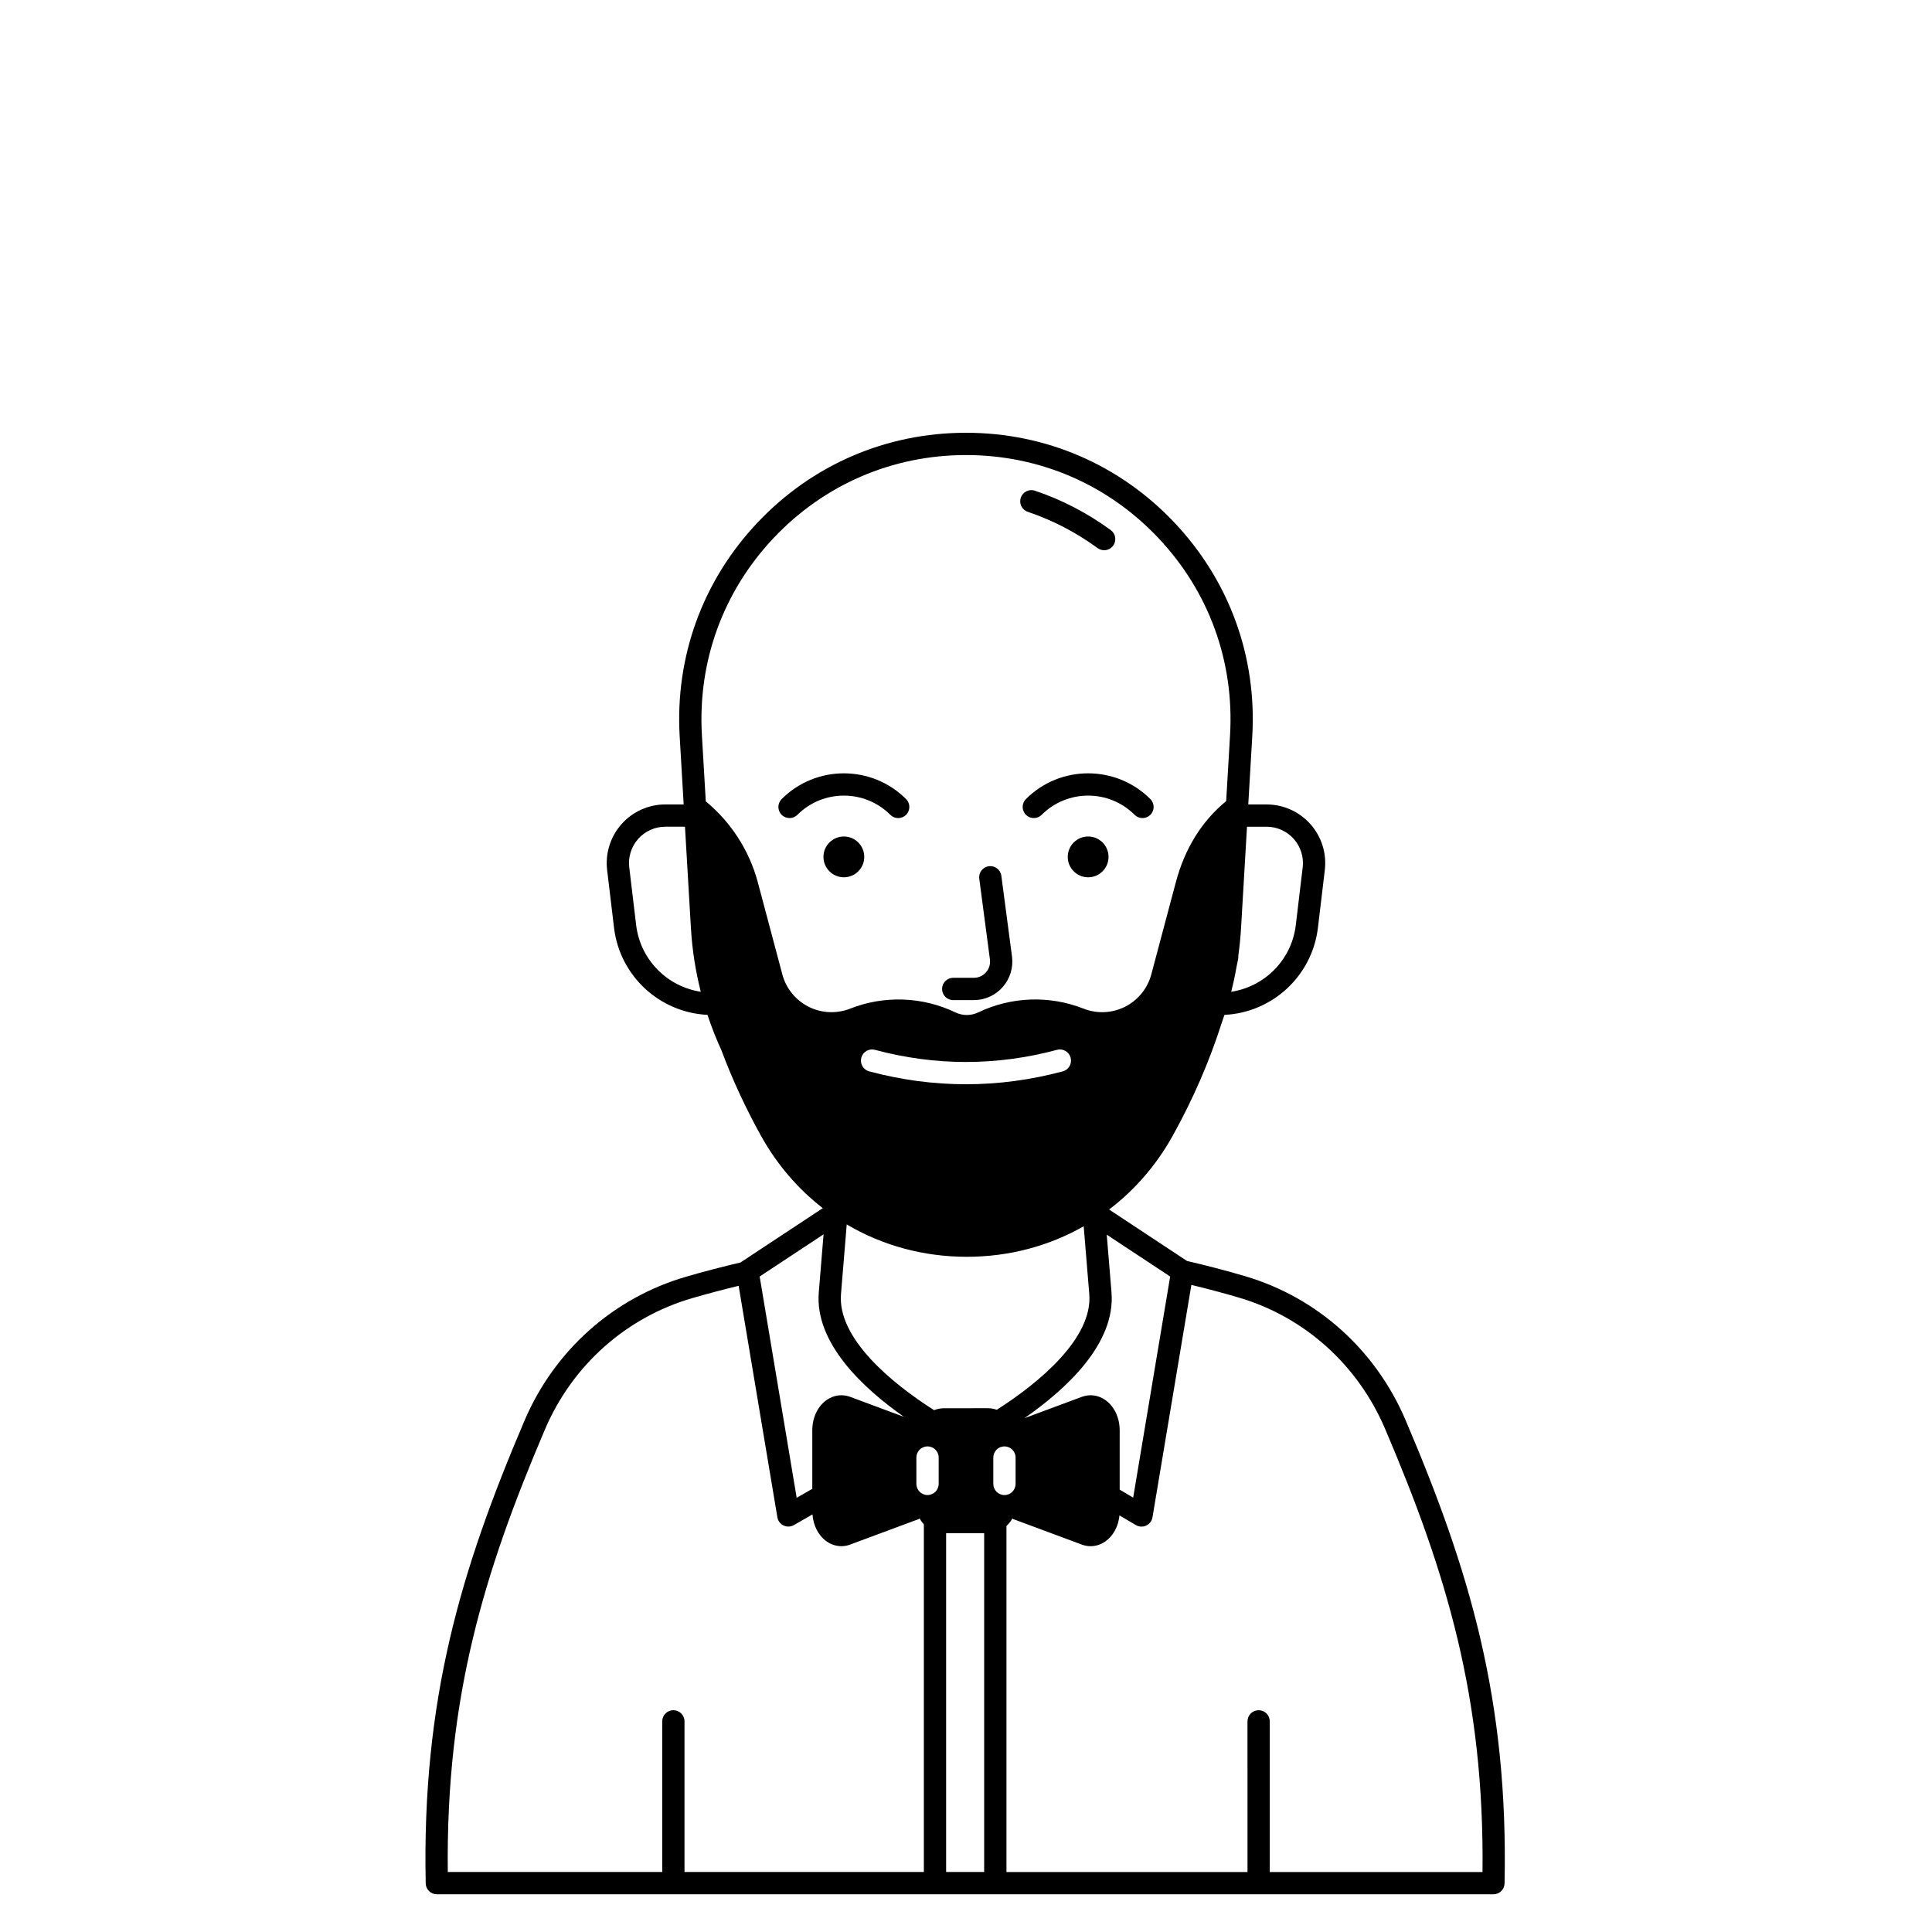 <?xml version="1.0" encoding="UTF-8"?>
<!-- Uploaded to: ICON Repo, www.iconrepo.com, Generator: ICON Repo Mixer Tools -->
<svg fill="#000000" width="800px" height="800px" version="1.1" viewBox="144 144 512 512" xmlns="http://www.w3.org/2000/svg">
 <g>
  <path d="m416.37 279.64c6.578 2.211 12.805 5.441 18.5 9.605 0.523 0.383 1.137 0.57 1.742 0.57 0.91 0 1.805-0.418 2.387-1.211 0.961-1.316 0.676-3.164-0.641-4.125-6.184-4.523-12.949-8.035-20.102-10.438-1.543-0.52-3.219 0.312-3.738 1.859-0.523 1.547 0.309 3.219 1.852 3.738z"/>
  <path d="m396.61 409.04h5.453c2.945 0 5.742-1.27 7.684-3.484 1.941-2.215 2.832-5.156 2.445-8.074l-2.824-21.383c-0.215-1.617-1.703-2.754-3.312-2.539-1.617 0.215-2.754 1.695-2.539 3.312l2.824 21.383c0.164 1.25-0.203 2.461-1.031 3.406-0.832 0.949-1.98 1.469-3.242 1.469h-5.453c-1.629 0-2.953 1.32-2.953 2.953-0.004 1.633 1.32 2.957 2.949 2.957z"/>
  <path d="m367.63 365.68c-2.984 0-5.406 2.422-5.406 5.406s2.422 5.406 5.406 5.406 5.406-2.422 5.406-5.406-2.422-5.406-5.406-5.406z"/>
  <path d="m353.23 360.8c0.754 0 1.512-0.289 2.086-0.863 6.789-6.789 17.84-6.789 24.629 0 1.152 1.152 3.023 1.152 4.176 0 1.152-1.152 1.152-3.023 0-4.176-9.094-9.09-23.887-9.094-32.977 0-1.152 1.152-1.152 3.023 0 4.176 0.574 0.574 1.332 0.863 2.086 0.863z"/>
  <path d="m432.37 365.68c-2.984 0-5.406 2.422-5.406 5.406s2.422 5.406 5.406 5.406c2.984 0 5.406-2.422 5.406-5.406s-2.418-5.406-5.406-5.406z"/>
  <path d="m415.88 355.76c-1.152 1.152-1.152 3.023 0 4.176s3.019 1.152 4.176 0c6.789-6.789 17.84-6.789 24.629 0 0.578 0.574 1.332 0.863 2.086 0.863 0.754 0 1.512-0.289 2.086-0.863 1.152-1.152 1.152-3.023 0-4.176-9.09-9.09-23.887-9.094-32.977 0z"/>
  <path d="m516.46 520.28c-7.922-18.566-23.406-32.445-42.484-38.074-5.121-1.512-10.254-2.844-15.402-4.035l-20.652-13.637c6.766-5.144 12.527-11.746 16.879-19.586 5.359-9.656 9.668-19.582 12.898-29.664 0.277-0.773 0.539-1.551 0.797-2.332 12.707-0.609 23.246-10.328 24.766-23.082l1.828-15.309c0.527-4.406-0.863-8.836-3.809-12.152-2.945-3.316-7.18-5.223-11.617-5.223h-4.859l1.059-18.047c1.238-21.109-6.07-41.211-20.582-56.594-14.504-15.387-34.141-23.859-55.285-23.859-21.148 0-40.785 8.473-55.293 23.855-14.508 15.383-21.816 35.484-20.582 56.594l1.059 18.047h-4.859c-4.438 0-8.672 1.902-11.617 5.223-2.945 3.316-4.332 7.75-3.809 12.152l1.828 15.309c1.523 12.754 12.059 22.473 24.77 23.082 1.055 3.199 2.289 6.328 3.688 9.375 2.863 7.664 6.356 15.223 10.457 22.621 4.25 7.656 9.84 14.137 16.406 19.227l-21.578 14.246c-0.066 0.043-0.125 0.098-0.188 0.145-4.816 1.129-9.633 2.375-14.445 3.777-19.281 5.609-34.902 19.527-42.859 38.191-16.898 39.637-27.168 73.969-26.16 122.58 0.035 1.605 1.344 2.891 2.953 2.891h280.01c1.605 0 2.918-1.285 2.949-2.891 1.012-48.656-9.301-83.074-26.266-122.83zm-79.57-5.285c-1.855-1.289-4.109-1.59-6.18-0.82l-15.238 5.664c10.973-7.609 24.207-19.723 23.086-33.352l-1.258-15.289 16.805 11.094-9.801 58.59-3.578-2.109v-15.719c-0.004-3.379-1.438-6.391-3.836-8.059zm-11.246-87.074c-8.508 2.281-17.082 3.418-25.652 3.418-8.57 0-17.141-1.141-25.652-3.418-1.574-0.422-2.508-2.039-2.086-3.617 0.422-1.574 2.039-2.508 3.617-2.086 16.008 4.289 32.238 4.289 48.246 0 1.574-0.422 3.195 0.512 3.613 2.086 0.426 1.578-0.508 3.195-2.086 3.617zm54.023-64.832c2.75 0 5.375 1.18 7.199 3.238 1.828 2.059 2.688 4.805 2.359 7.535l-1.828 15.309c-1.098 9.18-8.223 16.309-17.121 17.66 0.559-2.203 1.039-4.434 1.43-6.688 0.129-0.621 0.262-1.238 0.387-1.859 0.023-0.129 0.043-0.258 0.051-0.387l0.059-0.934c0.312-2.277 0.543-4.574 0.68-6.891l1.582-26.98zm-130.67-76.492c13.383-14.191 31.496-22.004 51-22.004s37.617 7.812 51 22.004c13.383 14.188 20.125 32.727 18.98 52.199l-1.027 17.5c-6.445 5.293-10.945 12.508-13.344 21.512l-6.5 24.418c-0.988 3.711-3.519 6.836-6.949 8.566-3.434 1.73-7.449 1.914-11.023 0.504-8.992-3.551-19.148-3.191-27.867 0.992-1.938 0.93-4.164 0.93-6.098 0-8.719-4.18-18.875-4.539-27.867-0.992-3.574 1.41-7.59 1.23-11.023-0.504-3.43-1.73-5.965-4.852-6.953-8.566l-6.5-24.418c-2.231-8.375-7.106-15.934-13.785-21.438l-1.031-17.57c-1.133-19.477 5.606-38.016 18.988-52.203zm-36.41 102.57-1.828-15.309c-0.328-2.731 0.535-5.477 2.359-7.535 1.824-2.059 4.449-3.238 7.203-3.238h5.203l1.582 26.98c0.336 5.711 1.227 11.316 2.606 16.758-8.898-1.344-16.027-8.477-17.125-17.656zm49.664 81.949-1.266 15.367c-1.105 13.418 11.707 25.371 22.578 33l-14.285-5.312c-2.07-0.77-4.32-0.469-6.18 0.82-2.402 1.668-3.832 4.684-3.832 8.062v15.5l-4.137 2.375-9.812-58.641zm26.578 168.98h-63.43v-39.922c0-1.629-1.32-2.953-2.953-2.953-1.629 0-2.953 1.32-2.953 2.953v39.922h-56.824c-0.527-46.035 9.48-79.125 25.734-117.25 7.258-17.027 21.5-29.723 39.078-34.836 4.09-1.188 8.176-2.266 12.266-3.254l10.262 61.336c0.16 0.953 0.777 1.77 1.648 2.18 0.398 0.188 0.832 0.285 1.262 0.285 0.508 0 1.016-0.133 1.469-0.391l4.926-2.828c0.227 3.012 1.598 5.656 3.785 7.176 1.18 0.82 2.519 1.238 3.871 1.238 0.773 0 1.555-0.137 2.309-0.418l18.074-6.719c0.129-0.047 0.25-0.125 0.375-0.18 0.301 0.555 0.672 1.066 1.102 1.527zm3.926-102.85c0 1.629-1.32 2.953-2.953 2.953-1.629 0-2.953-1.32-2.953-2.953v-6.988c0-1.629 1.32-2.953 2.953-2.953 1.629 0 2.953 1.32 2.953 2.953zm12.055 102.85h-10.078v-89.785h10.078zm-10.605-122.9c-0.941 0-1.832 0.191-2.66 0.512-11.25-7.129-25.637-19.051-24.676-30.742l1.52-18.477c9.395 5.551 20.281 8.574 31.828 8.574 11.199 0 21.773-2.852 30.973-8.086l1.48 17.988c0.957 11.637-13.285 23.496-24.512 30.637-0.746-0.258-1.543-0.41-2.375-0.41zm13.031 20.055v-6.988c0-1.629 1.32-2.953 2.953-2.953 1.629 0 2.953 1.32 2.953 2.953v6.988c0 1.629-1.32 2.953-2.953 2.953-1.633 0-2.953-1.324-2.953-2.953zm129.64 102.85h-56.375v-39.922c0-1.629-1.32-2.953-2.953-2.953-1.629 0-2.953 1.32-2.953 2.953l0.004 39.922h-63.879v-91.707c0.617-0.562 1.148-1.215 1.547-1.953 0.129 0.055 0.246 0.133 0.375 0.18l18.074 6.719c0.754 0.281 1.535 0.418 2.309 0.418 1.352 0 2.688-0.422 3.867-1.238 2.129-1.477 3.488-4.012 3.773-6.922l4.344 2.559c0.461 0.27 0.977 0.41 1.5 0.41 0.426 0 0.852-0.09 1.246-0.277 0.883-0.41 1.504-1.23 1.664-2.188l10.305-61.59c4.203 1.016 8.398 2.129 12.586 3.363 17.379 5.129 31.496 17.785 38.727 34.73 16.316 38.234 26.367 71.41 25.84 117.5z"/>
 </g>
</svg>